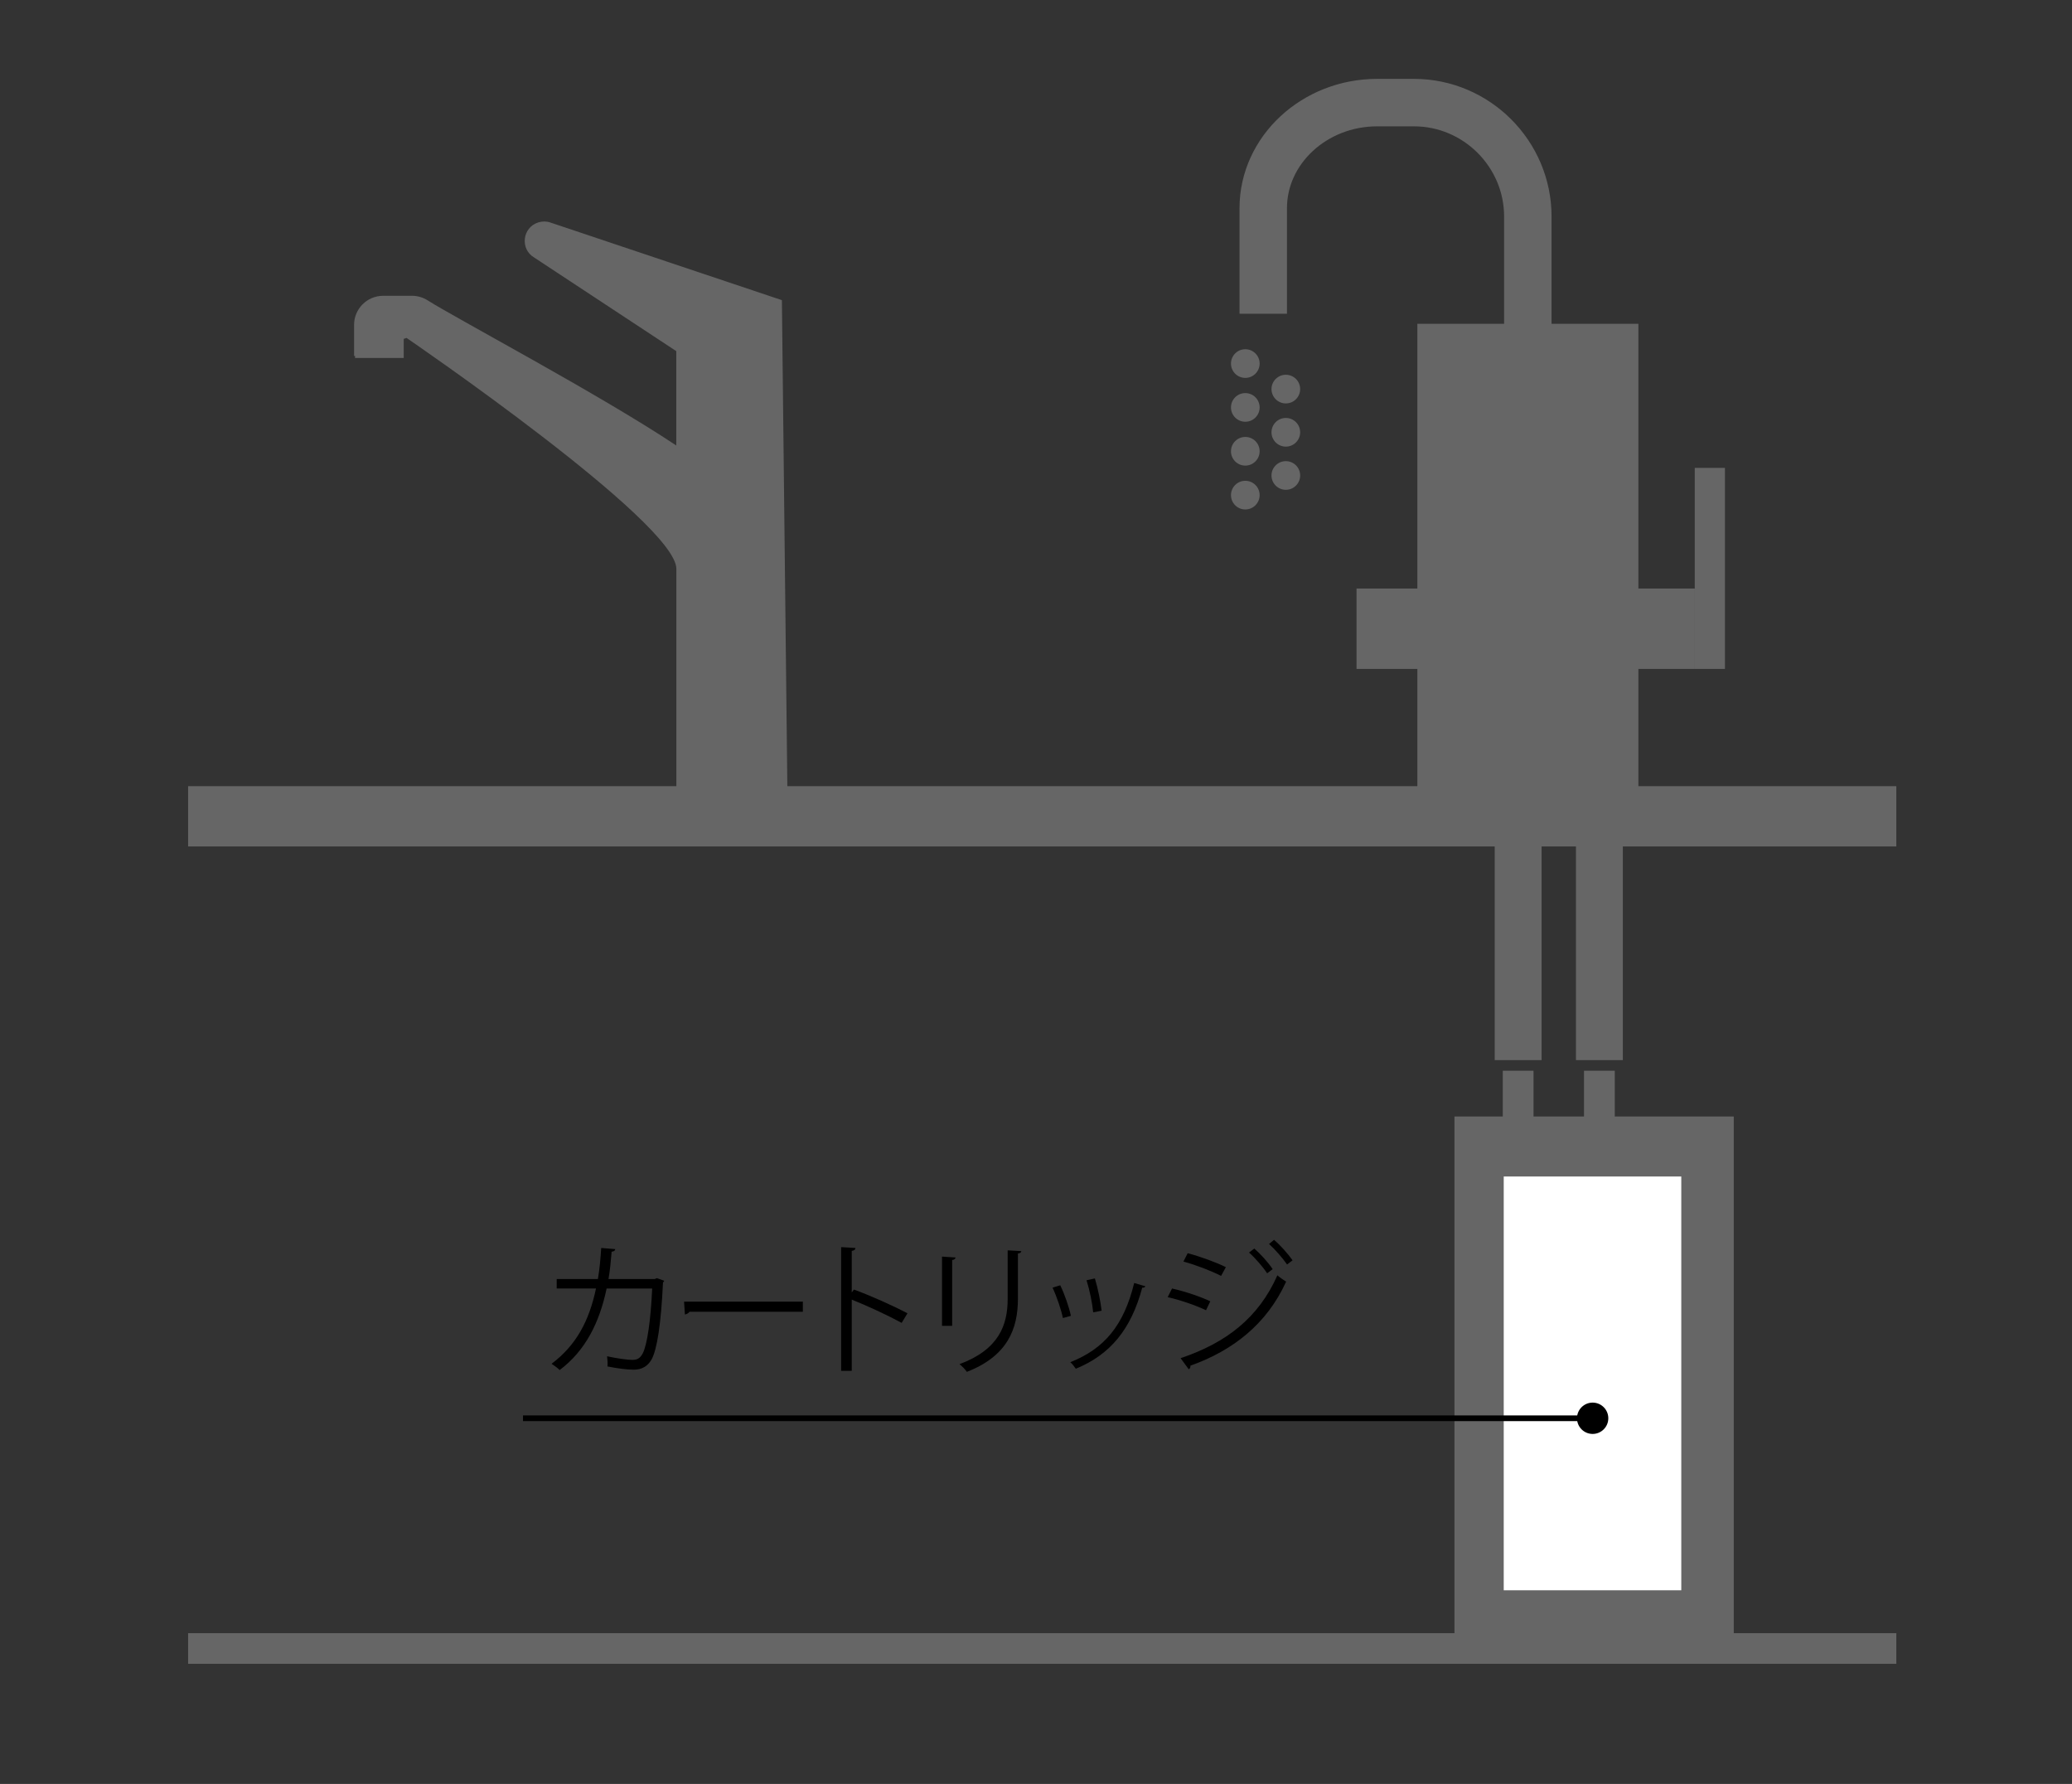 <?xml version="1.0" encoding="utf-8"?>
<!-- Generator: Adobe Illustrator 28.1.0, SVG Export Plug-In . SVG Version: 6.00 Build 0)  -->
<svg version="1.1" id="レイヤー_1" xmlns="http://www.w3.org/2000/svg" xmlns:xlink="http://www.w3.org/1999/xlink" x="0px"
	 y="0px" viewBox="0 0 218.33 187.93" style="enable-background:new 0 0 218.33 187.93;" xml:space="preserve">
<rect x="0" y="0" width="218.33" height="187.93" fill="#333333" stroke="none"/>
<style type="text/css">
	.st0{fill:#666666;}
	.st1{fill:none;stroke:#666666;stroke-width:5;stroke-miterlimit:10;}
	.st2{fill:#FFFFFF;}
	.st3{fill:none;stroke:#000000;stroke-width:0.6;stroke-miterlimit:10;}
</style>
<g>
	<rect x="19.82" y="82.82" class="st0" width="180" height="6.35"/>
	<rect x="19.82" y="172.05" class="st0" width="180" height="3.23"/>
	<g>
		<rect x="149.35" y="34.11" class="st0" width="23.29" height="50.12"/>
		<g>
			<path class="st1" d="M133.11,33.05c0,0,0-5,0-11.12s5.4-11.12,12-11.12h3.88c6.6,0,12,5.4,12,12v34.59"/>
		</g>
		<rect x="142.94" y="62" class="st0" width="35.65" height="8.47"/>
		<rect x="178.58" y="49.29" class="st0" width="3.18" height="21.18"/>
	</g>
	<g>
		<circle class="st0" cx="135.49" cy="40.99" r="1.51"/>
		<circle class="st0" cx="135.49" cy="45.54" r="1.51"/>
		<circle class="st0" cx="135.49" cy="50.09" r="1.51"/>
		<circle class="st0" cx="131.22" cy="38.3" r="1.51"/>
		<circle class="st0" cx="131.22" cy="42.92" r="1.51"/>
		<circle class="st0" cx="131.22" cy="47.54" r="1.51"/>
		<circle class="st0" cx="131.22" cy="52.16" r="1.51"/>
	</g>
	<rect x="153.26" y="117.62" class="st0" width="29.43" height="55.07"/>
	<rect x="158.35" y="112.8" class="st0" width="3.24" height="9.15"/>
	<rect x="157.5" y="87.67" class="st0" width="4.94" height="24.01"/>
	<rect x="166.91" y="112.8" class="st0" width="3.24" height="9.15"/>
	<rect x="166.06" y="87.67" class="st0" width="4.94" height="24.01"/>
	<rect x="158.45" y="123.94" class="st2" width="18.71" height="43.59"/>
	<g>
		<path d="M69.99,134.92c-0.03,0.06-0.06,0.13-0.13,0.19c-0.2,4.32-0.62,7.04-1.2,8.1c-0.6,1.04-1.47,1.08-1.96,1.08
			c-0.58,0-1.65-0.13-2.69-0.34c0.03-0.3,0-0.75-0.04-1.07c1.12,0.25,2.28,0.38,2.62,0.38c0.54,0,0.84-0.13,1.15-0.71
			c0.45-0.91,0.83-3.43,0.98-6.81h-4.8c-0.75,3.58-2.23,6.55-4.95,8.59c-0.18-0.19-0.57-0.48-0.85-0.66
			c2.59-1.95,3.96-4.51,4.68-7.93h-4.14v-1H63c0.18-1.06,0.27-2.02,0.35-3.27l1.48,0.12c-0.02,0.17-0.15,0.25-0.38,0.27
			c-0.09,1.09-0.17,1.92-0.33,2.88h4.86l0.24-0.09L69.99,134.92z"/>
		<path d="M72.08,137.12h12.52v1.07H72.65c-0.09,0.15-0.29,0.25-0.48,0.29L72.08,137.12z"/>
		<path d="M95.01,139.36c-1.53-0.83-3.63-1.8-5.26-2.45v7.5h-1.12v-13.03l1.51,0.09c-0.01,0.17-0.13,0.27-0.39,0.31v4.38l0.23-0.31
			c1.75,0.64,4.08,1.68,5.64,2.5L95.01,139.36z"/>
		<path d="M99.26,139.67v-7.29l1.43,0.09c-0.02,0.13-0.12,0.24-0.36,0.27v6.93H99.26z M107.62,131.8c-0.02,0.15-0.12,0.22-0.36,0.25
			v4.77c0,3.15-1.08,6.03-5.38,7.7c-0.15-0.23-0.52-0.62-0.78-0.81c4.15-1.54,5.08-4.11,5.08-6.88v-5.11L107.62,131.8z"/>
		<path d="M111.72,135.4c0.45,0.92,0.95,2.35,1.12,3.22l-0.84,0.23c-0.18-0.87-0.64-2.24-1.09-3.2L111.72,135.4z M120.68,135.5
			c-0.03,0.13-0.18,0.17-0.32,0.15c-1.17,4.38-3.37,7.06-7,8.54c-0.12-0.18-0.39-0.53-0.58-0.69c3.58-1.41,5.64-3.87,6.73-8.34
			L120.68,135.5z M115.37,134.68c0.31,1,0.6,2.44,0.71,3.4l-0.89,0.17c-0.09-0.96-0.37-2.34-0.7-3.38L115.37,134.68z"/>
		<path d="M123.5,135.74c1.35,0.3,3.03,0.87,4.03,1.35l-0.45,0.94c-0.99-0.48-2.71-1.08-4.04-1.38L123.5,135.74z M124.4,143.08
			c4.82-1.62,8.22-4.26,10.2-8.73c0.22,0.2,0.67,0.52,0.92,0.67c-2.01,4.42-5.57,7.25-10.09,8.85c0.04,0.13-0.04,0.32-0.17,0.38
			L124.4,143.08z M125.15,132.02c1.35,0.36,3,0.96,4.02,1.47l-0.5,0.92c-1.07-0.54-2.62-1.14-3.97-1.51L125.15,132.02z
			 M132.17,131.53c0.61,0.53,1.47,1.46,1.93,2.17l-0.58,0.44c-0.42-0.65-1.29-1.65-1.91-2.19L132.17,131.53z M134.25,130.61
			c0.62,0.53,1.47,1.47,1.95,2.16l-0.58,0.44c-0.45-0.66-1.29-1.62-1.9-2.16L134.25,130.61z"/>
	</g>
	<g>
		<line class="st3" x1="55.11" y1="149.41" x2="167.82" y2="149.41"/>
		<circle cx="167.82" cy="149.41" r="1.65"/>
	</g>
	<path class="st0" d="M37.31,34.22v3.29l0.1-0.03v0.23h5.13v-2.01l0.3-0.1c0,0,28.43,19.41,28.43,24.33v26.16h11.73l-0.61-54.47
		l-24.4-8.18c-0.41-0.14-0.85-0.14-1.27-0.01h0c-1.68,0.53-1.95,2.8-0.43,3.7l14.97,9.86v9.94c-7.92-5.29-23.38-13.49-26.2-15.29
		c-0.49-0.31-1.06-0.48-1.64-0.48h-3.06C38.67,31.17,37.31,32.54,37.31,34.22z"/>
</g>
</svg>
